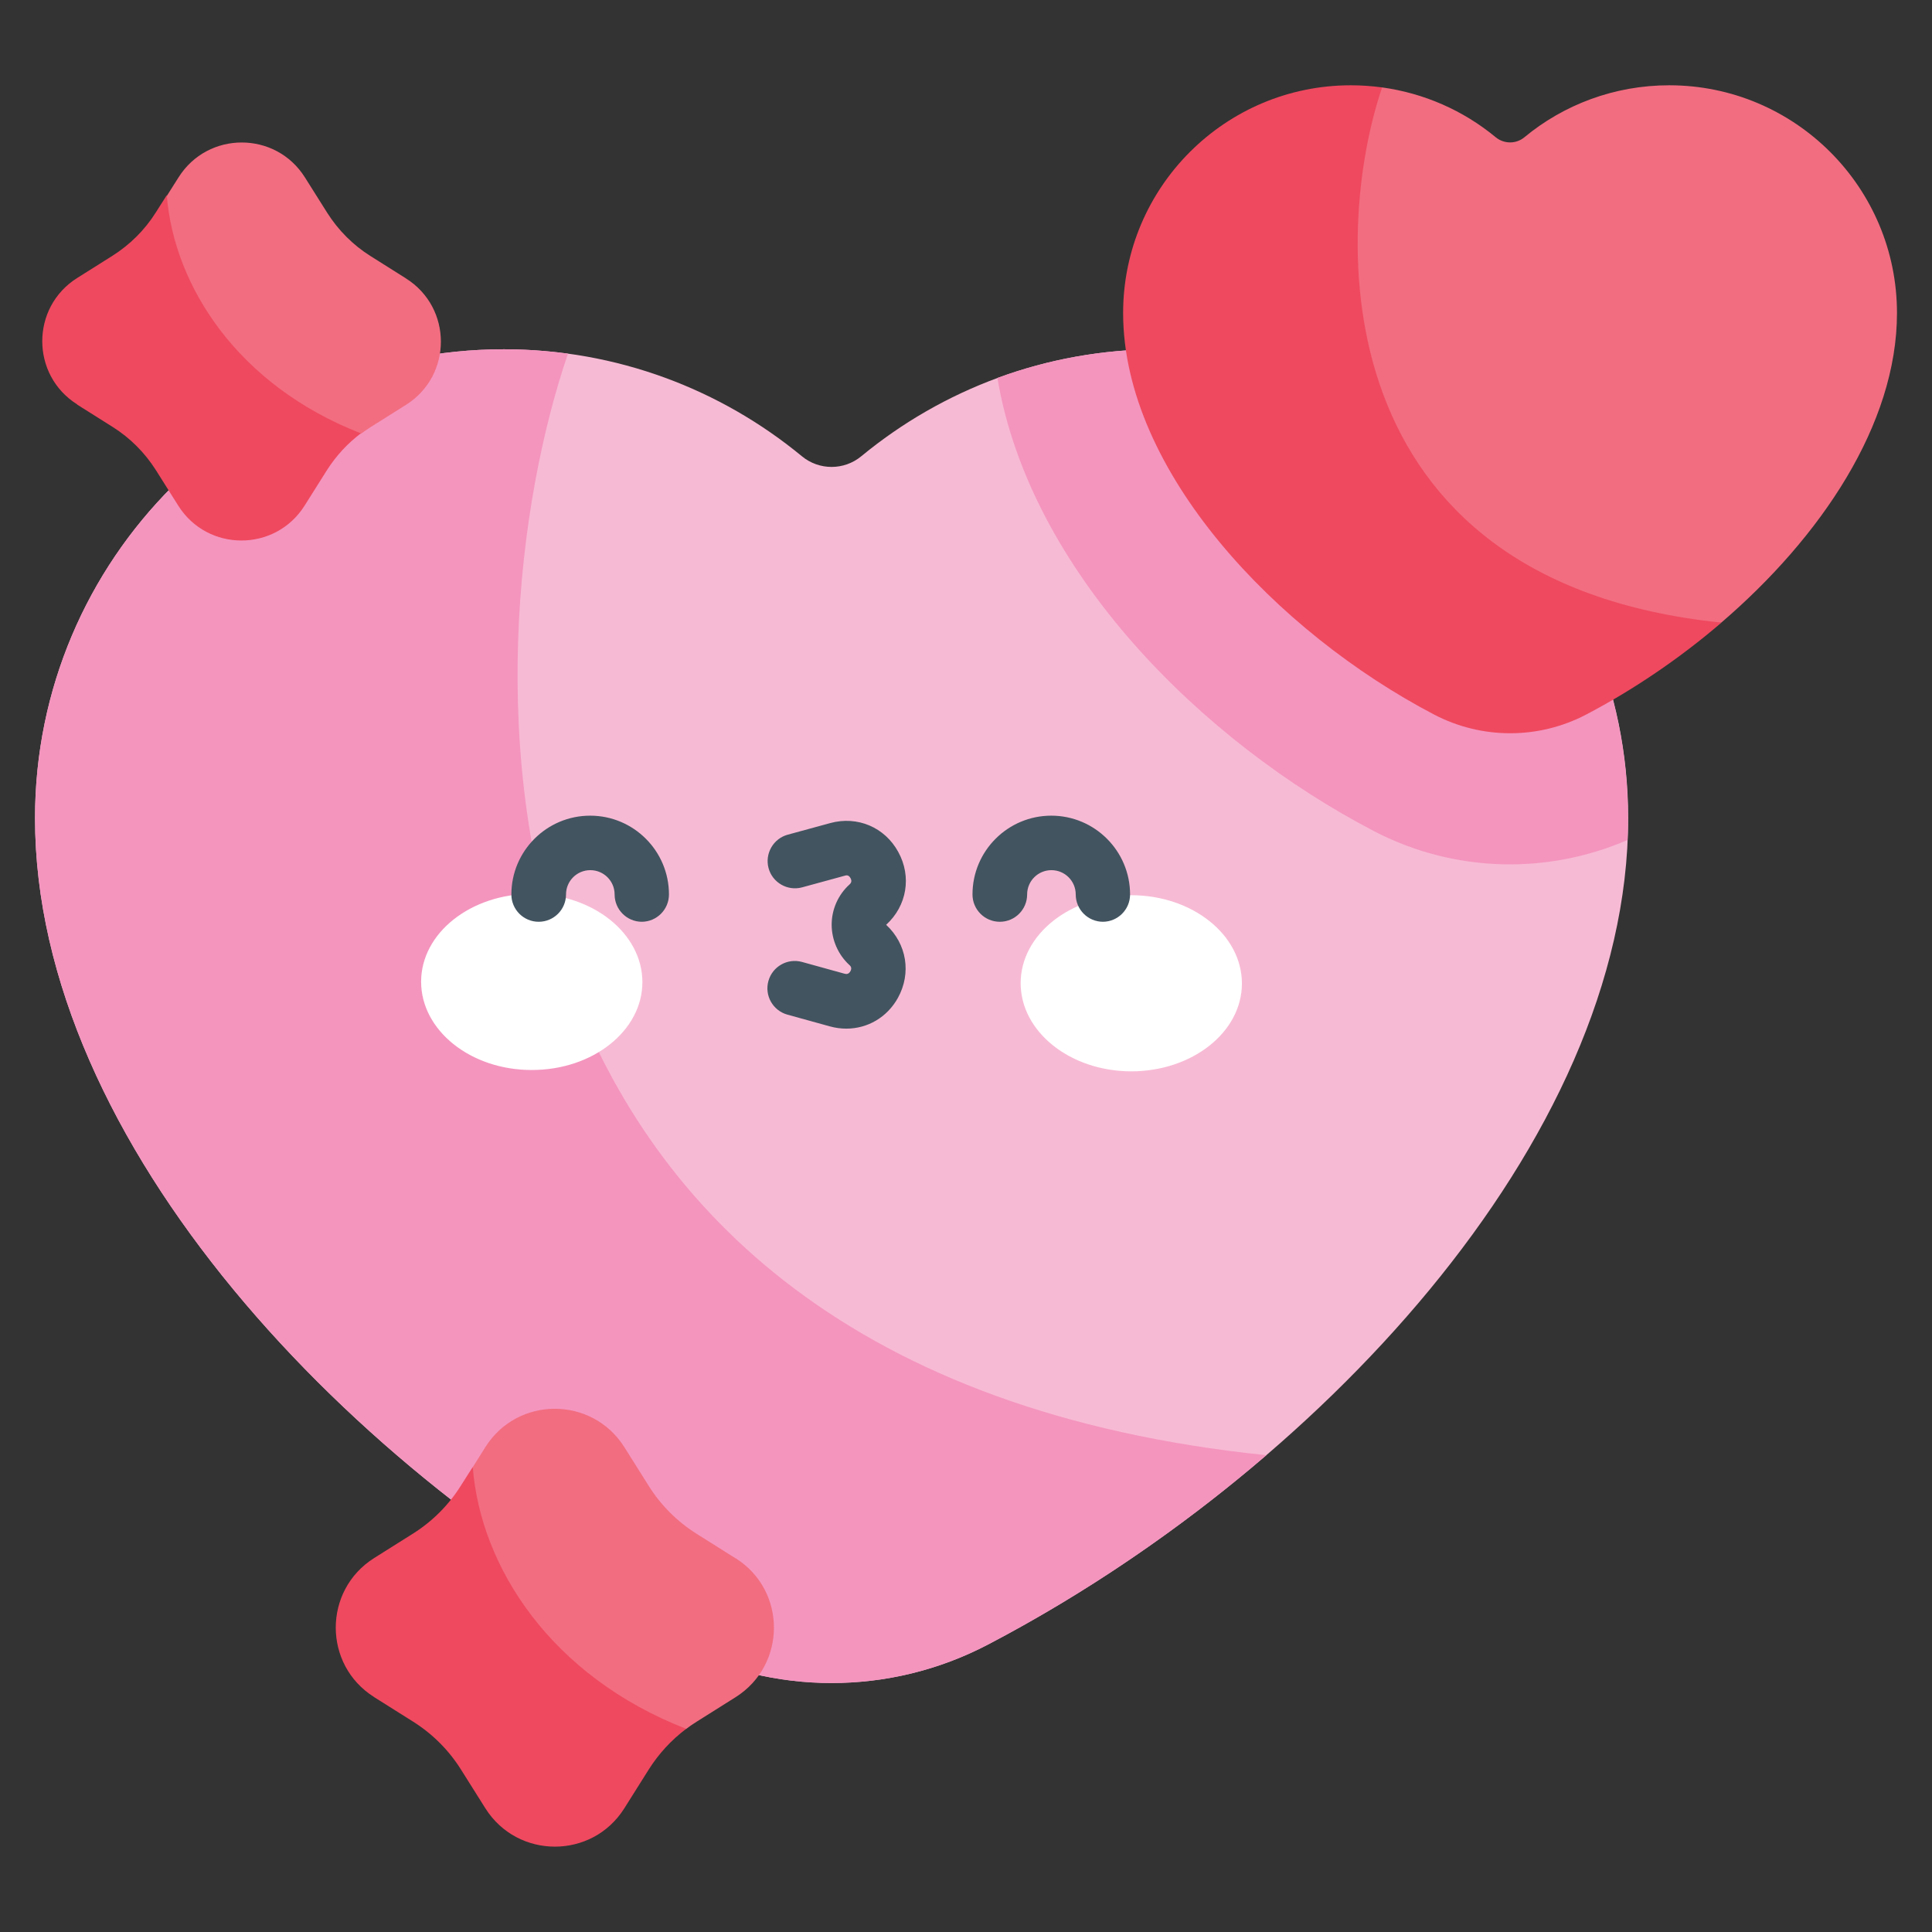<?xml version="1.0" encoding="UTF-8"?>
<svg id="Layer_1" xmlns="http://www.w3.org/2000/svg" version="1.1" viewBox="0 0 128 128">
  <rect x="0" y="0" width="128" height="128" fill="#333333" stroke="none"/>
  <!-- Generator: Adobe Illustrator 29.5.1, SVG Export Plug-In . SVG Version: 2.1.0 Build 141)  -->
  <defs>
    <style>
      .st0 {
        fill: #425460;
      }

      .st1 {
        fill: #f495be;
      }

      .st2 {
        fill: #fff;
      }

      .st3 {
        fill: #f26d80;
      }

      .st4 {
        fill: #ef495f;
      }

      .st5 {
        fill: #f7bad4;
      }
    </style>
  </defs>
  <path class="st5" d="M2.32,54.2c0,21.53,20.93,43.53,42.44,54.77,6.47,3.38,14.2,3.38,20.67,0,21.51-11.24,42.44-33.24,42.44-54.77,0-17.15-13.91-31.06-31.06-31.06-7.5,0-14.38,2.66-19.75,7.09-1.14.94-2.79.94-3.93,0-5.37-4.43-12.25-7.09-19.75-7.09-17.15,0-31.06,13.91-31.06,31.06Z"/>
  <path class="st1" d="M76.8,23.14c-3.77,0-7.38.67-10.72,1.9,2.16,12.83,13.58,24.09,24.92,30.01,5.36,2.8,11.55,2.89,16.83.6.02-.48.03-.96.03-1.45,0-17.15-13.91-31.06-31.06-31.06h0ZM37.63,23.43c-1.41-.19-2.83-.29-4.25-.29-17.15,0-31.06,13.91-31.06,31.06,0,21.53,20.93,43.53,42.44,54.77,6.47,3.38,14.2,3.38,20.67,0,6.39-3.34,12.72-7.62,18.47-12.56-54.55-5.62-53.05-53.12-46.27-72.98h0Z"/>
  <path class="st3" d="M110.59,5.65c-3.64,0-6.99,1.29-9.59,3.44-.55.46-1.35.46-1.91,0-2.15-1.78-4.76-2.92-7.53-3.3-9.69,7.77-5.97,41.5,22.48,35.46,6.62-5.68,11.64-13.15,11.64-20.51,0-8.33-6.76-15.09-15.09-15.09Z"/>
  <path class="st4" d="M91.56,5.79c-.68-.09-1.37-.14-2.06-.14-8.33,0-15.09,6.76-15.09,15.09,0,10.46,10.17,21.15,20.62,26.61,3.15,1.64,6.9,1.64,10.04,0,3.1-1.62,6.18-3.7,8.98-6.1-26.5-2.73-25.77-25.81-22.48-35.46Z"/>
  <path class="st3" d="M48.73,103.24l-2.59-1.63c-1.27-.8-2.35-1.88-3.15-3.15l-1.63-2.59c-2.14-3.38-7.07-3.38-9.2,0l-.83,1.32c-1.41,8.68,3.9,18.72,14.14,17.35.22-.17.44-.32.68-.47l2.59-1.63c3.38-2.14,3.38-7.07,0-9.2h0Z"/>
  <path class="st4" d="M24.79,112.44l2.59,1.63c1.27.8,2.35,1.88,3.15,3.15l1.63,2.59c2.14,3.38,7.07,3.38,9.2,0l1.63-2.59c.66-1.04,1.49-1.94,2.47-2.68-8.92-3.47-13.62-10.68-14.14-17.35l-.8,1.26c-.8,1.27-1.88,2.35-3.15,3.15l-2.59,1.63c-3.38,2.14-3.38,7.07,0,9.2h0Z"/>
  <path class="st3" d="M26.89,18.44l-2.35-1.48c-1.16-.73-2.13-1.71-2.86-2.86l-1.48-2.35c-1.94-3.08-6.43-3.08-8.37,0l-.76,1.2c-1.28,6.56,2.31,16.03,12.86,15.78.2-.15.4-.29.62-.43l2.35-1.48c3.08-1.94,3.08-6.43,0-8.37Z"/>
  <path class="st4" d="M5.12,26.81l2.35,1.48c1.16.73,2.13,1.71,2.86,2.86l1.48,2.35c1.94,3.08,6.43,3.08,8.37,0l1.48-2.35c.6-.94,1.36-1.77,2.25-2.44-8.11-3.16-12.38-9.71-12.86-15.78l-.73,1.15c-.73,1.16-1.71,2.13-2.86,2.86l-2.35,1.48c-3.08,1.94-3.08,6.43,0,8.37Z"/>
  <path class="st2" d="M42.56,65.07c0,3.22-3.29,5.83-7.34,5.82-4.05,0-7.32-2.63-7.32-5.85,0-3.22,3.29-5.83,7.34-5.82,4.05,0,7.32,2.63,7.32,5.85ZM67.62,65.13c0,3.22,3.27,5.84,7.32,5.85,4.05,0,7.34-2.6,7.34-5.82,0-3.22-3.27-5.84-7.32-5.85-4.05,0-7.33,2.6-7.34,5.82Z"/>
  <path class="st0" d="M56.07,68.15c-.36,0-.73-.05-1.09-.15l-2.82-.78c-.96-.27-1.52-1.27-1.25-2.23.27-.96,1.26-1.52,2.22-1.26l2.82.78c.08.02.26.07.39-.16s0-.36-.07-.42c-.74-.68-1.17-1.66-1.17-2.67s.43-1.98,1.18-2.66c.06-.06.2-.18.07-.42-.13-.24-.3-.19-.39-.16l-2.82.77c-.96.26-1.96-.31-2.22-1.27-.26-.96.31-1.96,1.27-2.22l2.82-.77c1.8-.49,3.61.28,4.5,1.91.9,1.63.58,3.57-.8,4.83,1.37,1.27,1.68,3.21.78,4.84-.72,1.3-2.02,2.04-3.42,2.04h0ZM42.53,61.07c-1,0-1.81-.81-1.81-1.81,0-.89-.72-1.61-1.61-1.61s-1.61.72-1.61,1.61c0,1-.81,1.81-1.81,1.81s-1.81-.81-1.81-1.81c0-2.88,2.34-5.22,5.22-5.22s5.22,2.34,5.22,5.22c0,1-.81,1.81-1.81,1.81h0ZM73.08,61.07c-1,0-1.81-.81-1.81-1.81,0-.89-.72-1.61-1.61-1.61s-1.61.72-1.61,1.61c0,1-.81,1.81-1.81,1.81s-1.81-.81-1.81-1.81c0-2.88,2.34-5.22,5.22-5.22s5.22,2.34,5.22,5.22c0,1-.81,1.81-1.81,1.81h0Z"/>
</svg>